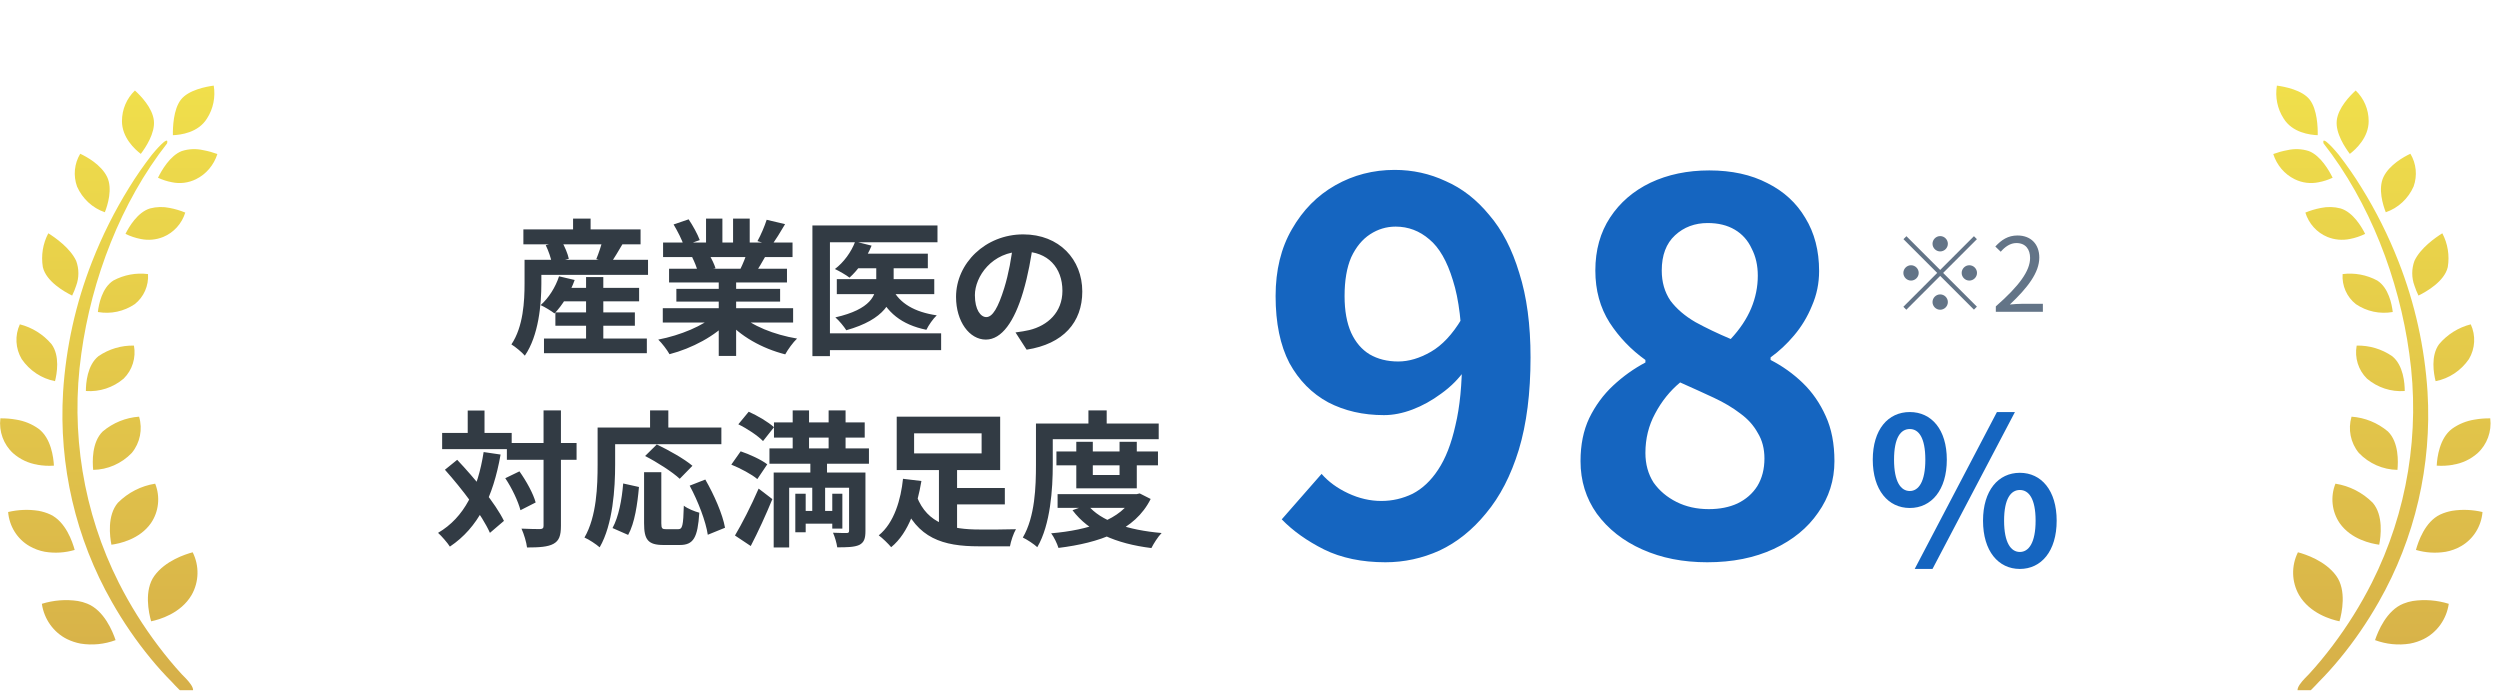 <svg width="300" height="83" viewBox="0 0 300 83" fill="none" xmlns="http://www.w3.org/2000/svg">
<g clip-path="url(#clip0_586_154)">
<path d="M278.823 17.204C284.364 24.272 287.881 33.462 289.116 42.435C290.452 51.858 288.881 61.474 284.622 69.924C283.27 72.602 281.676 75.142 279.878 77.522C278.995 78.688 278.065 79.822 277.072 80.899C276.744 81.261 274.665 83.102 276.361 83.287C276.979 83.36 277.846 82.234 278.253 81.832C279.143 80.939 279.988 79.999 280.792 79.018C282.535 76.903 284.09 74.628 285.45 72.232C289.795 64.618 291.835 55.846 291.304 47.034C290.96 41.671 289.788 36.396 287.834 31.419C286.623 28.316 285.13 25.333 283.379 22.511C282.543 21.152 281.637 19.849 280.66 18.587C280.464 18.338 278.534 16.03 278.823 17.204ZM290.225 35.464C291.148 35.013 293.344 33.767 293.734 32.047C293.961 30.656 293.734 29.232 293.078 27.994C292.249 28.509 290.444 29.771 289.733 31.307C289.381 32.264 289.381 33.325 289.733 34.274C289.866 34.684 290.03 35.086 290.218 35.472L290.225 35.464ZM288.569 46.929C288.569 45.996 288.412 43.826 287.06 42.74C285.802 41.88 284.317 41.438 282.801 41.47C282.535 42.925 282.996 44.413 284.036 45.434C285.302 46.511 286.92 47.042 288.561 46.921L288.569 46.929ZM292.273 45.739C293.891 45.426 295.329 44.469 296.274 43.086C297.024 41.824 297.11 40.256 296.493 38.921C295.024 39.291 293.695 40.119 292.695 41.293C291.663 42.7 292.046 44.839 292.273 45.739ZM287.693 56.385C287.787 55.42 287.873 53.072 286.552 51.777C285.31 50.732 283.786 50.113 282.184 50.001C281.738 51.512 282.066 53.144 283.059 54.35C284.286 55.629 285.95 56.36 287.693 56.385ZM294.375 55.765C295.454 55.596 296.462 55.122 297.29 54.398C298.447 53.353 299.025 51.777 298.83 50.202C298.197 50.194 297.564 50.242 296.939 50.354C295.969 50.507 295.047 50.877 294.242 51.456C292.742 52.581 292.453 54.897 292.406 55.878C293.07 55.926 293.734 55.886 294.383 55.773L294.375 55.765ZM285.505 65.365C285.7 64.376 286.029 61.852 284.731 60.332C283.504 59.102 281.941 58.306 280.253 58.041C279.628 59.609 279.816 61.394 280.761 62.776C282.129 64.73 284.544 65.237 285.505 65.365ZM293.469 66.218C294.133 66.097 294.766 65.864 295.352 65.526C296.806 64.682 297.759 63.154 297.9 61.442C296.704 61.16 295.469 61.104 294.25 61.297C293.766 61.386 293.289 61.53 292.836 61.739C290.999 62.6 290.186 64.996 289.913 65.993C291.062 66.33 292.273 66.411 293.453 66.218H293.469ZM280.738 74.564C281.027 73.543 281.613 70.841 280.347 69.096C279.034 67.287 276.65 66.515 275.752 66.274C274.939 67.898 274.986 69.828 275.885 71.404C277.19 73.623 279.753 74.355 280.738 74.555V74.564ZM289.194 77.233C289.764 77.128 290.319 76.944 290.843 76.686C292.46 75.874 293.586 74.29 293.852 72.457C292.453 72.023 290.976 71.902 289.53 72.119C289.147 72.184 288.78 72.288 288.42 72.433C286.38 73.237 285.349 75.786 285.005 76.815C286.349 77.313 287.787 77.458 289.194 77.233ZM287.131 37.442C287.029 36.549 286.646 34.539 285.271 33.663C283.997 32.979 282.543 32.706 281.113 32.891C281.019 34.29 281.621 35.641 282.699 36.493C284.004 37.377 285.591 37.715 287.123 37.442H287.131ZM281.988 28.678C282.621 28.557 283.239 28.348 283.817 28.067C283.411 27.247 282.379 25.47 280.871 25.011C280.097 24.81 279.284 24.786 278.503 24.955C277.87 25.076 277.244 25.261 276.643 25.51C277.057 26.845 278.026 27.914 279.292 28.436C280.152 28.782 281.082 28.863 281.988 28.678ZM286.294 25.47C287.779 24.963 288.983 23.845 289.631 22.382C290.1 21.08 289.96 19.632 289.248 18.45C288.49 18.804 286.732 19.761 286.021 21.232C285.341 22.647 285.958 24.625 286.294 25.47ZM278.245 21.867C278.823 21.763 279.378 21.578 279.917 21.329C279.503 20.485 278.479 18.675 277.065 18.129C276.221 17.855 275.322 17.823 274.462 18.024C273.892 18.129 273.337 18.282 272.79 18.483C273.212 19.809 274.134 20.903 275.361 21.506C276.26 21.948 277.276 22.077 278.253 21.867H278.245ZM281.98 18.466C282.699 17.92 284.247 16.497 284.239 14.527C284.239 13.136 283.676 11.809 282.684 10.86C282.035 11.447 280.574 12.927 280.41 14.47C280.245 15.982 281.426 17.735 281.98 18.466ZM278.128 16.223C278.143 15.274 278.073 13.144 277.174 11.97C276.275 10.796 274.134 10.394 273.227 10.273C273.001 11.64 273.282 13.055 274.032 14.213C275.08 15.926 277.205 16.191 278.135 16.223H278.128Z" fill="url(#paint0_linear_586_154)"/>
<path d="M20.052 17.204C14.511 24.272 10.994 33.462 9.759 42.435C8.423 51.858 9.994 61.474 14.253 69.924C15.605 72.602 17.199 75.142 18.997 77.522C19.88 78.688 20.81 79.822 21.802 80.899C22.131 81.261 24.21 83.102 22.514 83.287C21.896 83.36 21.029 82.234 20.622 81.832C19.732 80.939 18.887 79.999 18.082 79.018C16.34 76.903 14.784 74.628 13.425 72.232C9.079 64.618 7.04 55.846 7.571 47.034C7.915 41.671 9.087 36.396 11.041 31.419C12.252 28.316 13.745 25.333 15.496 22.511C16.332 21.152 17.238 19.849 18.215 18.587C18.411 18.338 20.341 16.03 20.052 17.204ZM8.65 35.464C7.727 35.013 5.531 33.767 5.141 32.047C4.914 30.656 5.141 29.232 5.797 27.994C6.626 28.509 8.431 29.771 9.142 31.307C9.494 32.264 9.494 33.325 9.142 34.274C9.009 34.684 8.845 35.086 8.657 35.472L8.65 35.464ZM10.306 46.929C10.306 45.996 10.463 43.826 11.815 42.74C13.073 41.88 14.558 41.438 16.074 41.47C16.34 42.925 15.879 44.413 14.839 45.434C13.573 46.511 11.956 47.042 10.314 46.921L10.306 46.929ZM6.602 45.739C4.984 45.426 3.546 44.469 2.601 43.086C1.851 41.824 1.765 40.256 2.382 38.921C3.851 39.291 5.18 40.119 6.18 41.293C7.212 42.7 6.829 44.839 6.602 45.739ZM11.182 56.385C11.088 55.42 11.002 53.072 12.323 51.777C13.565 50.732 15.089 50.113 16.691 50.001C17.137 51.512 16.809 53.144 15.816 54.35C14.589 55.629 12.925 56.36 11.182 56.385ZM4.5 55.765C3.421 55.596 2.413 55.122 1.585 54.398C0.428 53.353 -0.15 51.777 0.045 50.202C0.678 50.194 1.311 50.242 1.936 50.354C2.906 50.507 3.828 50.877 4.633 51.456C6.133 52.581 6.422 54.897 6.469 55.878C5.805 55.926 5.141 55.886 4.492 55.773L4.5 55.765ZM13.37 65.365C13.175 64.376 12.846 61.852 14.144 60.332C15.371 59.102 16.934 58.306 18.622 58.041C19.247 59.609 19.059 61.394 18.114 62.776C16.746 64.73 14.331 65.237 13.37 65.365ZM5.406 66.218C4.742 66.097 4.109 65.864 3.523 65.526C2.069 64.682 1.116 63.154 0.975 61.442C2.171 61.16 3.406 61.104 4.625 61.297C5.109 61.386 5.586 61.53 6.039 61.739C7.876 62.6 8.689 64.996 8.962 65.993C7.813 66.33 6.602 66.411 5.422 66.218H5.406ZM18.137 74.564C17.848 73.543 17.262 70.841 18.528 69.096C19.841 67.287 22.224 66.515 23.123 66.274C23.936 67.898 23.889 69.828 22.99 71.404C21.685 73.623 19.122 74.355 18.137 74.555V74.564ZM9.681 77.233C9.111 77.128 8.556 76.944 8.032 76.686C6.415 75.874 5.289 74.29 5.023 72.457C6.422 72.023 7.899 71.902 9.345 72.119C9.728 72.184 10.095 72.288 10.455 72.433C12.495 73.237 13.526 75.786 13.87 76.815C12.526 77.313 11.088 77.458 9.681 77.233ZM11.745 37.442C11.846 36.549 12.229 34.539 13.604 33.663C14.878 32.979 16.332 32.706 17.762 32.891C17.856 34.29 17.254 35.641 16.176 36.493C14.87 37.377 13.284 37.715 11.752 37.442H11.745ZM16.887 28.678C16.254 28.557 15.636 28.348 15.058 28.067C15.464 27.247 16.496 25.47 18.004 25.011C18.778 24.81 19.591 24.786 20.372 24.955C21.005 25.076 21.631 25.261 22.232 25.51C21.818 26.845 20.849 27.914 19.583 28.436C18.723 28.782 17.793 28.863 16.887 28.678ZM12.581 25.47C11.096 24.963 9.892 23.845 9.244 22.382C8.775 21.08 8.915 19.632 9.627 18.45C10.385 18.804 12.143 19.761 12.854 21.232C13.534 22.647 12.917 24.625 12.581 25.47ZM20.63 21.867C20.052 21.763 19.497 21.578 18.958 21.329C19.372 20.485 20.396 18.675 21.81 18.129C22.654 17.855 23.553 17.823 24.413 18.024C24.983 18.129 25.538 18.282 26.085 18.483C25.663 19.809 24.741 20.903 23.514 21.506C22.615 21.948 21.599 22.077 20.622 21.867H20.63ZM16.895 18.466C16.176 17.92 14.628 16.497 14.636 14.527C14.636 13.136 15.199 11.809 16.191 10.86C16.84 11.447 18.301 12.927 18.465 14.47C18.63 15.982 17.45 17.735 16.895 18.466ZM20.747 16.223C20.732 15.274 20.802 13.144 21.701 11.97C22.6 10.796 24.741 10.394 25.648 10.273C25.874 11.64 25.593 13.055 24.843 14.213C23.795 15.926 21.67 16.191 20.74 16.223H20.747Z" fill="url(#paint1_linear_586_154)"/>
<path d="M232.822 30.172C232.319 30.172 231.902 29.755 231.902 29.252C231.902 28.749 232.319 28.331 232.822 28.331C233.326 28.331 233.743 28.749 233.743 29.252C233.743 29.755 233.326 30.172 232.822 30.172ZM232.822 32.394L236.873 28.344L237.229 28.7L233.178 32.75L237.229 36.8L236.873 37.156L232.822 33.106L228.76 37.169L228.404 36.813L232.466 32.75L228.416 28.7L228.772 28.344L232.822 32.394ZM230.245 32.75C230.245 33.253 229.827 33.67 229.324 33.67C228.821 33.67 228.404 33.253 228.404 32.75C228.404 32.247 228.821 31.829 229.324 31.829C229.827 31.829 230.245 32.247 230.245 32.75ZM235.4 32.75C235.4 32.247 235.817 31.829 236.32 31.829C236.824 31.829 237.241 32.247 237.241 32.75C237.241 33.253 236.824 33.67 236.32 33.67C235.817 33.67 235.4 33.253 235.4 32.75ZM232.822 35.328C233.326 35.328 233.743 35.745 233.743 36.248C233.743 36.751 233.326 37.169 232.822 37.169C232.319 37.169 231.902 36.751 231.902 36.248C231.902 35.745 232.319 35.328 232.822 35.328ZM239.499 37.414V36.764C242.322 34.297 243.611 32.492 243.611 30.958C243.611 29.927 243.083 29.166 241.966 29.166C241.23 29.166 240.592 29.62 240.088 30.209L239.438 29.583C240.174 28.785 240.96 28.258 242.101 28.258C243.709 28.258 244.716 29.301 244.716 30.909C244.716 32.713 243.304 34.542 241.181 36.543C241.66 36.493 242.2 36.457 242.654 36.457H245.145V37.414H239.499Z" fill="#637487"/>
<path d="M166.253 67.472C163.433 67.472 160.981 66.961 158.896 65.939C156.853 64.917 155.157 63.711 153.808 62.322L158.59 56.866C159.407 57.806 160.47 58.582 161.778 59.195C163.086 59.808 164.414 60.115 165.763 60.115C167.071 60.115 168.317 59.829 169.502 59.257C170.688 58.644 171.709 57.683 172.568 56.375C173.467 55.026 174.162 53.248 174.652 51.041C175.184 48.834 175.449 46.117 175.449 42.888C175.449 39.005 175.081 35.919 174.346 33.63C173.651 31.342 172.711 29.707 171.526 28.726C170.34 27.704 168.992 27.193 167.479 27.193C166.376 27.193 165.354 27.5 164.414 28.113C163.474 28.726 162.718 29.646 162.146 30.872C161.614 32.098 161.349 33.651 161.349 35.531C161.349 37.288 161.614 38.76 162.146 39.945C162.677 41.089 163.413 41.948 164.353 42.52C165.334 43.092 166.478 43.378 167.786 43.378C169.053 43.378 170.361 42.99 171.709 42.213C173.058 41.437 174.284 40.129 175.388 38.29L175.817 44.359C175.04 45.463 174.08 46.423 172.936 47.24C171.832 48.058 170.688 48.691 169.502 49.141C168.317 49.591 167.173 49.815 166.069 49.815C163.576 49.815 161.349 49.304 159.387 48.283C157.425 47.22 155.872 45.647 154.728 43.562C153.624 41.437 153.072 38.76 153.072 35.531C153.072 32.425 153.726 29.748 155.034 27.5C156.342 25.211 158.079 23.454 160.245 22.227C162.411 21.001 164.782 20.388 167.357 20.388C169.523 20.388 171.566 20.838 173.487 21.737C175.449 22.595 177.186 23.944 178.698 25.783C180.251 27.582 181.457 29.911 182.315 32.772C183.215 35.592 183.664 38.964 183.664 42.888C183.664 47.179 183.194 50.878 182.254 53.984C181.314 57.05 180.006 59.584 178.331 61.586C176.696 63.589 174.836 65.081 172.752 66.061C170.667 67.002 168.501 67.472 166.253 67.472ZM204.867 67.472C201.965 67.472 199.369 66.961 197.081 65.939C194.792 64.917 192.973 63.487 191.624 61.648C190.317 59.808 189.663 57.703 189.663 55.333C189.663 53.371 190.01 51.654 190.705 50.183C191.441 48.671 192.401 47.363 193.586 46.26C194.772 45.156 196.059 44.236 197.449 43.501V43.194C195.732 41.968 194.301 40.476 193.157 38.719C192.013 36.921 191.441 34.836 191.441 32.466C191.441 30.013 192.033 27.888 193.218 26.09C194.404 24.291 196.018 22.902 198.062 21.921C200.146 20.94 202.496 20.45 205.112 20.45C207.809 20.45 210.139 20.96 212.101 21.982C214.063 22.963 215.575 24.353 216.637 26.151C217.741 27.949 218.293 30.075 218.293 32.527C218.293 33.998 218.007 35.388 217.434 36.696C216.903 38.004 216.188 39.189 215.289 40.252C214.43 41.273 213.49 42.152 212.469 42.888V43.194C213.899 43.93 215.187 44.849 216.331 45.953C217.475 47.057 218.395 48.385 219.09 49.938C219.784 51.45 220.132 53.248 220.132 55.333C220.132 57.622 219.478 59.686 218.17 61.525C216.903 63.364 215.125 64.815 212.836 65.878C210.548 66.94 207.891 67.472 204.867 67.472ZM207.687 40.681C208.79 39.495 209.608 38.269 210.139 37.002C210.67 35.735 210.936 34.428 210.936 33.079C210.936 31.853 210.691 30.77 210.2 29.829C209.751 28.849 209.076 28.093 208.177 27.561C207.278 27.03 206.195 26.764 204.928 26.764C203.375 26.764 202.067 27.255 201.004 28.235C199.942 29.216 199.41 30.627 199.41 32.466C199.41 33.855 199.758 35.061 200.453 36.083C201.188 37.064 202.19 37.922 203.457 38.658C204.724 39.352 206.134 40.027 207.687 40.681ZM205.051 61.096C206.358 61.096 207.503 60.871 208.484 60.421C209.505 59.931 210.302 59.236 210.875 58.337C211.447 57.397 211.733 56.293 211.733 55.026C211.733 53.841 211.467 52.819 210.936 51.961C210.445 51.062 209.751 50.285 208.852 49.631C207.952 48.937 206.89 48.303 205.664 47.731C204.437 47.159 203.089 46.546 201.617 45.892C200.391 46.913 199.39 48.16 198.613 49.631C197.837 51.062 197.449 52.635 197.449 54.352C197.449 55.701 197.776 56.886 198.429 57.908C199.124 58.889 200.044 59.665 201.188 60.237C202.333 60.81 203.62 61.096 205.051 61.096Z" fill="#1565C0"/>
<path d="M229.175 60.958C226.573 60.958 224.732 58.798 224.732 55.165C224.732 51.532 226.573 49.445 229.175 49.445C231.777 49.445 233.618 51.532 233.618 55.165C233.618 58.798 231.777 60.958 229.175 60.958ZM229.175 58.921C230.23 58.921 231.04 57.816 231.04 55.165C231.04 52.489 230.23 51.483 229.175 51.483C228.095 51.483 227.285 52.489 227.285 55.165C227.285 57.816 228.095 58.921 229.175 58.921ZM229.764 68.273L239.632 49.445H241.792L231.9 68.273H229.764ZM242.382 68.273C239.804 68.273 237.963 66.138 237.963 62.48C237.963 58.847 239.804 56.736 242.382 56.736C244.959 56.736 246.8 58.847 246.8 62.48C246.8 66.138 244.959 68.273 242.382 68.273ZM242.382 66.236C243.437 66.236 244.272 65.156 244.272 62.48C244.272 59.804 243.437 58.798 242.382 58.798C241.326 58.798 240.491 59.804 240.491 62.48C240.491 65.156 241.326 66.236 242.382 66.236Z" fill="#1565C0"/>
<path d="M67.014 34.544H76.693V36.157H67.014V34.544ZM66.646 37.49H76.185V39.085H66.646V37.49ZM65.278 40.628H77.622V42.382H65.278V40.628ZM70.328 33.246H72.397V41.715H70.328V33.246ZM67.084 33.159L68.961 33.597C68.417 35.14 67.47 36.648 66.541 37.612C66.155 37.314 65.349 36.823 64.875 36.613C65.84 35.771 66.664 34.456 67.084 33.159ZM64.104 31.177H77.763V32.983H64.104V31.177ZM62.806 27.53H76.868V29.319H62.806V27.53ZM68.768 26.233H70.872V28.582H68.768V26.233ZM62.946 31.177H64.963V34.035C64.963 36.508 64.647 40.26 62.981 42.68C62.666 42.294 61.789 41.575 61.368 41.33C62.806 39.19 62.946 36.122 62.946 34.018V31.177ZM65.489 29.424L67.382 28.915C67.768 29.582 68.136 30.458 68.259 31.055L66.225 31.598C66.138 31.02 65.822 30.108 65.489 29.424ZM72.327 28.74L74.729 29.248C74.203 30.143 73.677 31.02 73.291 31.598L71.556 31.09C71.836 30.406 72.169 29.441 72.327 28.74ZM79.534 36.981H95.174V38.7H79.534V36.981ZM79.569 29.108H95.104V30.844H79.569V29.108ZM80.288 32.247H94.438V33.895H80.288V32.247ZM81.164 34.667H93.614V36.192H81.164V34.667ZM86.249 33.089H88.336V42.715H86.249V33.089ZM84.724 26.233H86.688V29.932H84.724V26.233ZM87.968 26.233H89.966V29.81H87.968V26.233ZM85.864 37.753L87.512 38.489C85.846 40.313 83.04 41.803 80.34 42.504C80.06 41.996 79.446 41.189 78.99 40.751C81.638 40.242 84.426 39.085 85.864 37.753ZM88.757 37.7C90.177 39.085 92.912 40.172 95.648 40.628C95.174 41.067 94.543 41.943 94.227 42.522C91.457 41.821 88.774 40.33 87.126 38.349L88.757 37.7ZM92.001 26.373L94.21 26.899C93.649 27.863 93.052 28.81 92.597 29.459L90.896 28.933C91.299 28.214 91.755 27.144 92.001 26.373ZM89.686 30.143L91.913 30.651C91.439 31.493 90.984 32.264 90.615 32.825L88.827 32.317C89.142 31.686 89.511 30.791 89.686 30.143ZM80.831 26.934L82.637 26.32C83.146 27.074 83.724 28.126 83.97 28.81L82.059 29.494C81.866 28.81 81.305 27.741 80.831 26.934ZM83.058 30.862L85.092 30.546C85.39 31.037 85.723 31.721 85.864 32.194L83.724 32.562C83.619 32.107 83.321 31.37 83.058 30.862ZM102.784 30.441H111.341V32.194H102.784V30.441ZM100.417 33.492H112.112V35.298H100.417V33.492ZM105.151 31.09H107.238V34C107.238 36.139 106.168 38.331 101.557 39.629C101.294 39.208 100.697 38.471 100.242 38.086C104.537 37.104 105.151 35.403 105.151 33.965V31.09ZM102.626 28.985L104.59 29.477C103.994 30.967 102.959 32.405 101.942 33.316C101.539 33.001 100.68 32.51 100.189 32.282C101.241 31.493 102.153 30.248 102.626 28.985ZM107.097 34.667C107.939 36.385 109.745 37.455 112.41 37.84C111.972 38.244 111.428 39.033 111.165 39.576C108.185 38.962 106.379 37.49 105.326 35.035L107.097 34.667ZM97.489 27.057H112.498V29.073H99.593V42.732H97.489V27.057ZM98.786 39.997H112.936V42.013H98.786V39.997ZM123.983 29.126C123.737 30.914 123.387 32.966 122.773 35.035C121.721 38.577 120.213 40.751 118.302 40.751C116.338 40.751 114.725 38.594 114.725 35.631C114.725 31.598 118.249 28.126 122.791 28.126C127.121 28.126 129.874 31.142 129.874 34.982C129.874 38.664 127.612 41.277 123.194 41.961L121.861 39.892C122.545 39.804 123.036 39.716 123.509 39.611C125.736 39.068 127.49 37.472 127.49 34.895C127.49 32.142 125.771 30.178 122.738 30.178C119.021 30.178 116.987 33.211 116.987 35.421C116.987 37.191 117.688 38.051 118.354 38.051C119.108 38.051 119.775 36.928 120.511 34.561C121.02 32.913 121.405 30.897 121.581 29.056L123.983 29.126ZM60.825 53.16H69.189V55.177H60.825V53.16ZM53.057 51.95H61.403V53.897H53.057V51.95ZM65.226 49.25H67.312V63.102C67.312 64.294 67.084 64.891 66.418 65.259C65.752 65.627 64.717 65.697 63.244 65.697C63.174 65.084 62.876 64.084 62.578 63.435C63.56 63.488 64.507 63.488 64.823 63.488C65.121 63.47 65.226 63.383 65.226 63.085V49.25ZM60.632 57.386L62.333 56.562C63.157 57.719 63.998 59.245 64.279 60.297L62.455 61.226C62.192 60.191 61.438 58.578 60.632 57.386ZM53.39 56.369L54.863 55.177C56.967 57.404 59.457 60.419 60.474 62.506L58.791 63.944C57.861 61.84 55.459 58.684 53.39 56.369ZM56.126 49.268H58.142V53.143H56.126V49.268ZM58.037 54.247L60.071 54.545C59.176 59.63 57.37 63.33 53.986 65.592C53.723 65.171 52.987 64.312 52.566 63.944C55.74 62.085 57.335 58.736 58.037 54.247ZM77.289 56.667H79.358V62.787C79.358 63.435 79.463 63.505 79.954 63.505C80.182 63.505 81.094 63.505 81.375 63.505C81.901 63.505 81.989 63.085 82.059 60.682C82.497 61.033 83.374 61.384 83.917 61.524C83.724 64.54 83.216 65.399 81.568 65.399C81.199 65.399 79.972 65.399 79.621 65.399C77.745 65.399 77.289 64.75 77.289 62.787V56.667ZM74.782 58.017L76.676 58.438C76.5 60.455 76.167 62.769 75.378 64.189L73.502 63.365C74.238 62.015 74.624 59.981 74.782 58.017ZM77.412 54.721L78.815 53.336C80.218 54.002 82.129 55.072 83.093 55.896L81.568 57.456C80.709 56.65 78.85 55.457 77.412 54.721ZM82.76 58.28L84.636 57.544C85.688 59.367 86.723 61.717 87.003 63.33L84.934 64.172C84.706 62.594 83.777 60.157 82.76 58.28ZM78.008 49.25H80.2V52.441H78.008V49.25ZM72.713 51.302H86.565V53.301H72.713V51.302ZM71.713 51.302H73.817V55.738C73.817 58.578 73.555 62.927 71.959 65.68C71.573 65.329 70.644 64.715 70.135 64.505C71.608 61.98 71.713 58.28 71.713 55.738V51.302ZM92.877 50.688H103.766V52.512H92.877V50.688ZM92.334 53.809H104.274V55.65H92.334V53.809ZM96.033 61.314H100.505V62.839H96.033V61.314ZM95.122 49.25H97.085V55.37H95.122V49.25ZM99.435 49.25H101.469V55.37H99.435V49.25ZM95.437 59.245H96.682V63.874H95.437V59.245ZM99.873 59.245H101.083V63.435H99.873V59.245ZM101.89 56.702H103.854V63.716C103.854 64.61 103.696 65.101 103.1 65.399C102.503 65.662 101.644 65.68 100.469 65.68C100.399 65.171 100.189 64.435 99.961 63.926C100.645 63.961 101.381 63.961 101.609 63.961C101.82 63.961 101.89 63.891 101.89 63.681V56.702ZM92.842 56.702H102.626V58.526H94.701V65.697H92.842V56.702ZM88.599 50.916L89.844 49.408C90.878 49.864 92.211 50.653 92.877 51.267L91.562 52.932C90.966 52.301 89.651 51.424 88.599 50.916ZM87.757 55.755L88.879 54.16C89.931 54.511 91.352 55.159 92.071 55.72L90.878 57.491C90.23 56.93 88.844 56.194 87.757 55.755ZM88.196 64.26C89.002 62.909 90.142 60.7 91.036 58.631L92.684 59.893C91.913 61.77 90.984 63.804 90.089 65.522L88.196 64.26ZM97.243 55.089H99.242V58.087H99.014V62.366H97.471V58.087H97.243V55.089ZM113.62 58.561H120.581V60.525H113.62V58.561ZM110.008 59.56C111.288 62.909 114.181 63.541 117.565 63.541C118.337 63.558 120.932 63.541 121.914 63.505C121.616 63.996 121.3 64.961 121.195 65.557H117.443C113.164 65.557 110.043 64.61 108.29 60.209L110.008 59.56ZM112.673 55.896H114.848V64.54L112.673 63.856V55.896ZM109.692 52.003V54.405H117.793V52.003H109.692ZM107.606 50.004H120.02V56.404H107.606V50.004ZM108.36 57.456L110.569 57.719C110.078 60.63 109.096 63.909 106.94 65.662C106.589 65.241 105.888 64.558 105.449 64.242C107.325 62.734 108.114 59.876 108.36 57.456ZM126.771 54.177H138.957V55.843H126.771V54.177ZM126.911 59.297H136.537V60.946H126.911V59.297ZM129.155 53.02H131.137V57H134.346V53.02H136.415V58.596H129.155V53.02ZM135.994 59.297H136.397L136.765 59.21L138.08 59.876C136.187 63.681 131.943 65.136 127.016 65.75C126.858 65.224 126.473 64.435 126.14 63.996C130.628 63.611 134.573 62.366 135.994 59.56V59.297ZM130.506 60.577C132.084 62.541 135.363 63.611 139.395 63.961C138.957 64.4 138.431 65.241 138.168 65.767C133.907 65.241 130.663 63.839 128.7 61.226L130.506 60.577ZM130.611 49.25H132.803V51.88H130.611V49.25ZM125.35 50.828H139.045V52.704H125.35V50.828ZM124.316 50.828H126.332V55.773C126.332 58.631 126.069 62.944 124.474 65.662C124.106 65.311 123.229 64.733 122.738 64.505C124.211 62.015 124.316 58.35 124.316 55.773V50.828Z" fill="#323B44"/>
</g>
<defs>
<linearGradient id="paint0_linear_586_154" x1="285.828" y1="10.273" x2="285.828" y2="83.291" gradientUnits="userSpaceOnUse">
<stop stop-color="#F0DF4B"/>
<stop offset="1" stop-color="#D6AF49"/>
</linearGradient>
<linearGradient id="paint1_linear_586_154" x1="13.046" y1="10.273" x2="13.046" y2="83.291" gradientUnits="userSpaceOnUse">
<stop stop-color="#F0DF4B"/>
<stop offset="1" stop-color="#D6AF49"/>
</linearGradient>
<clipPath id="clip0_586_154">
<rect width="299.936" height="82.386" fill="white" transform="translate(0 0.438)"/>
</clipPath>
</defs>
</svg>
